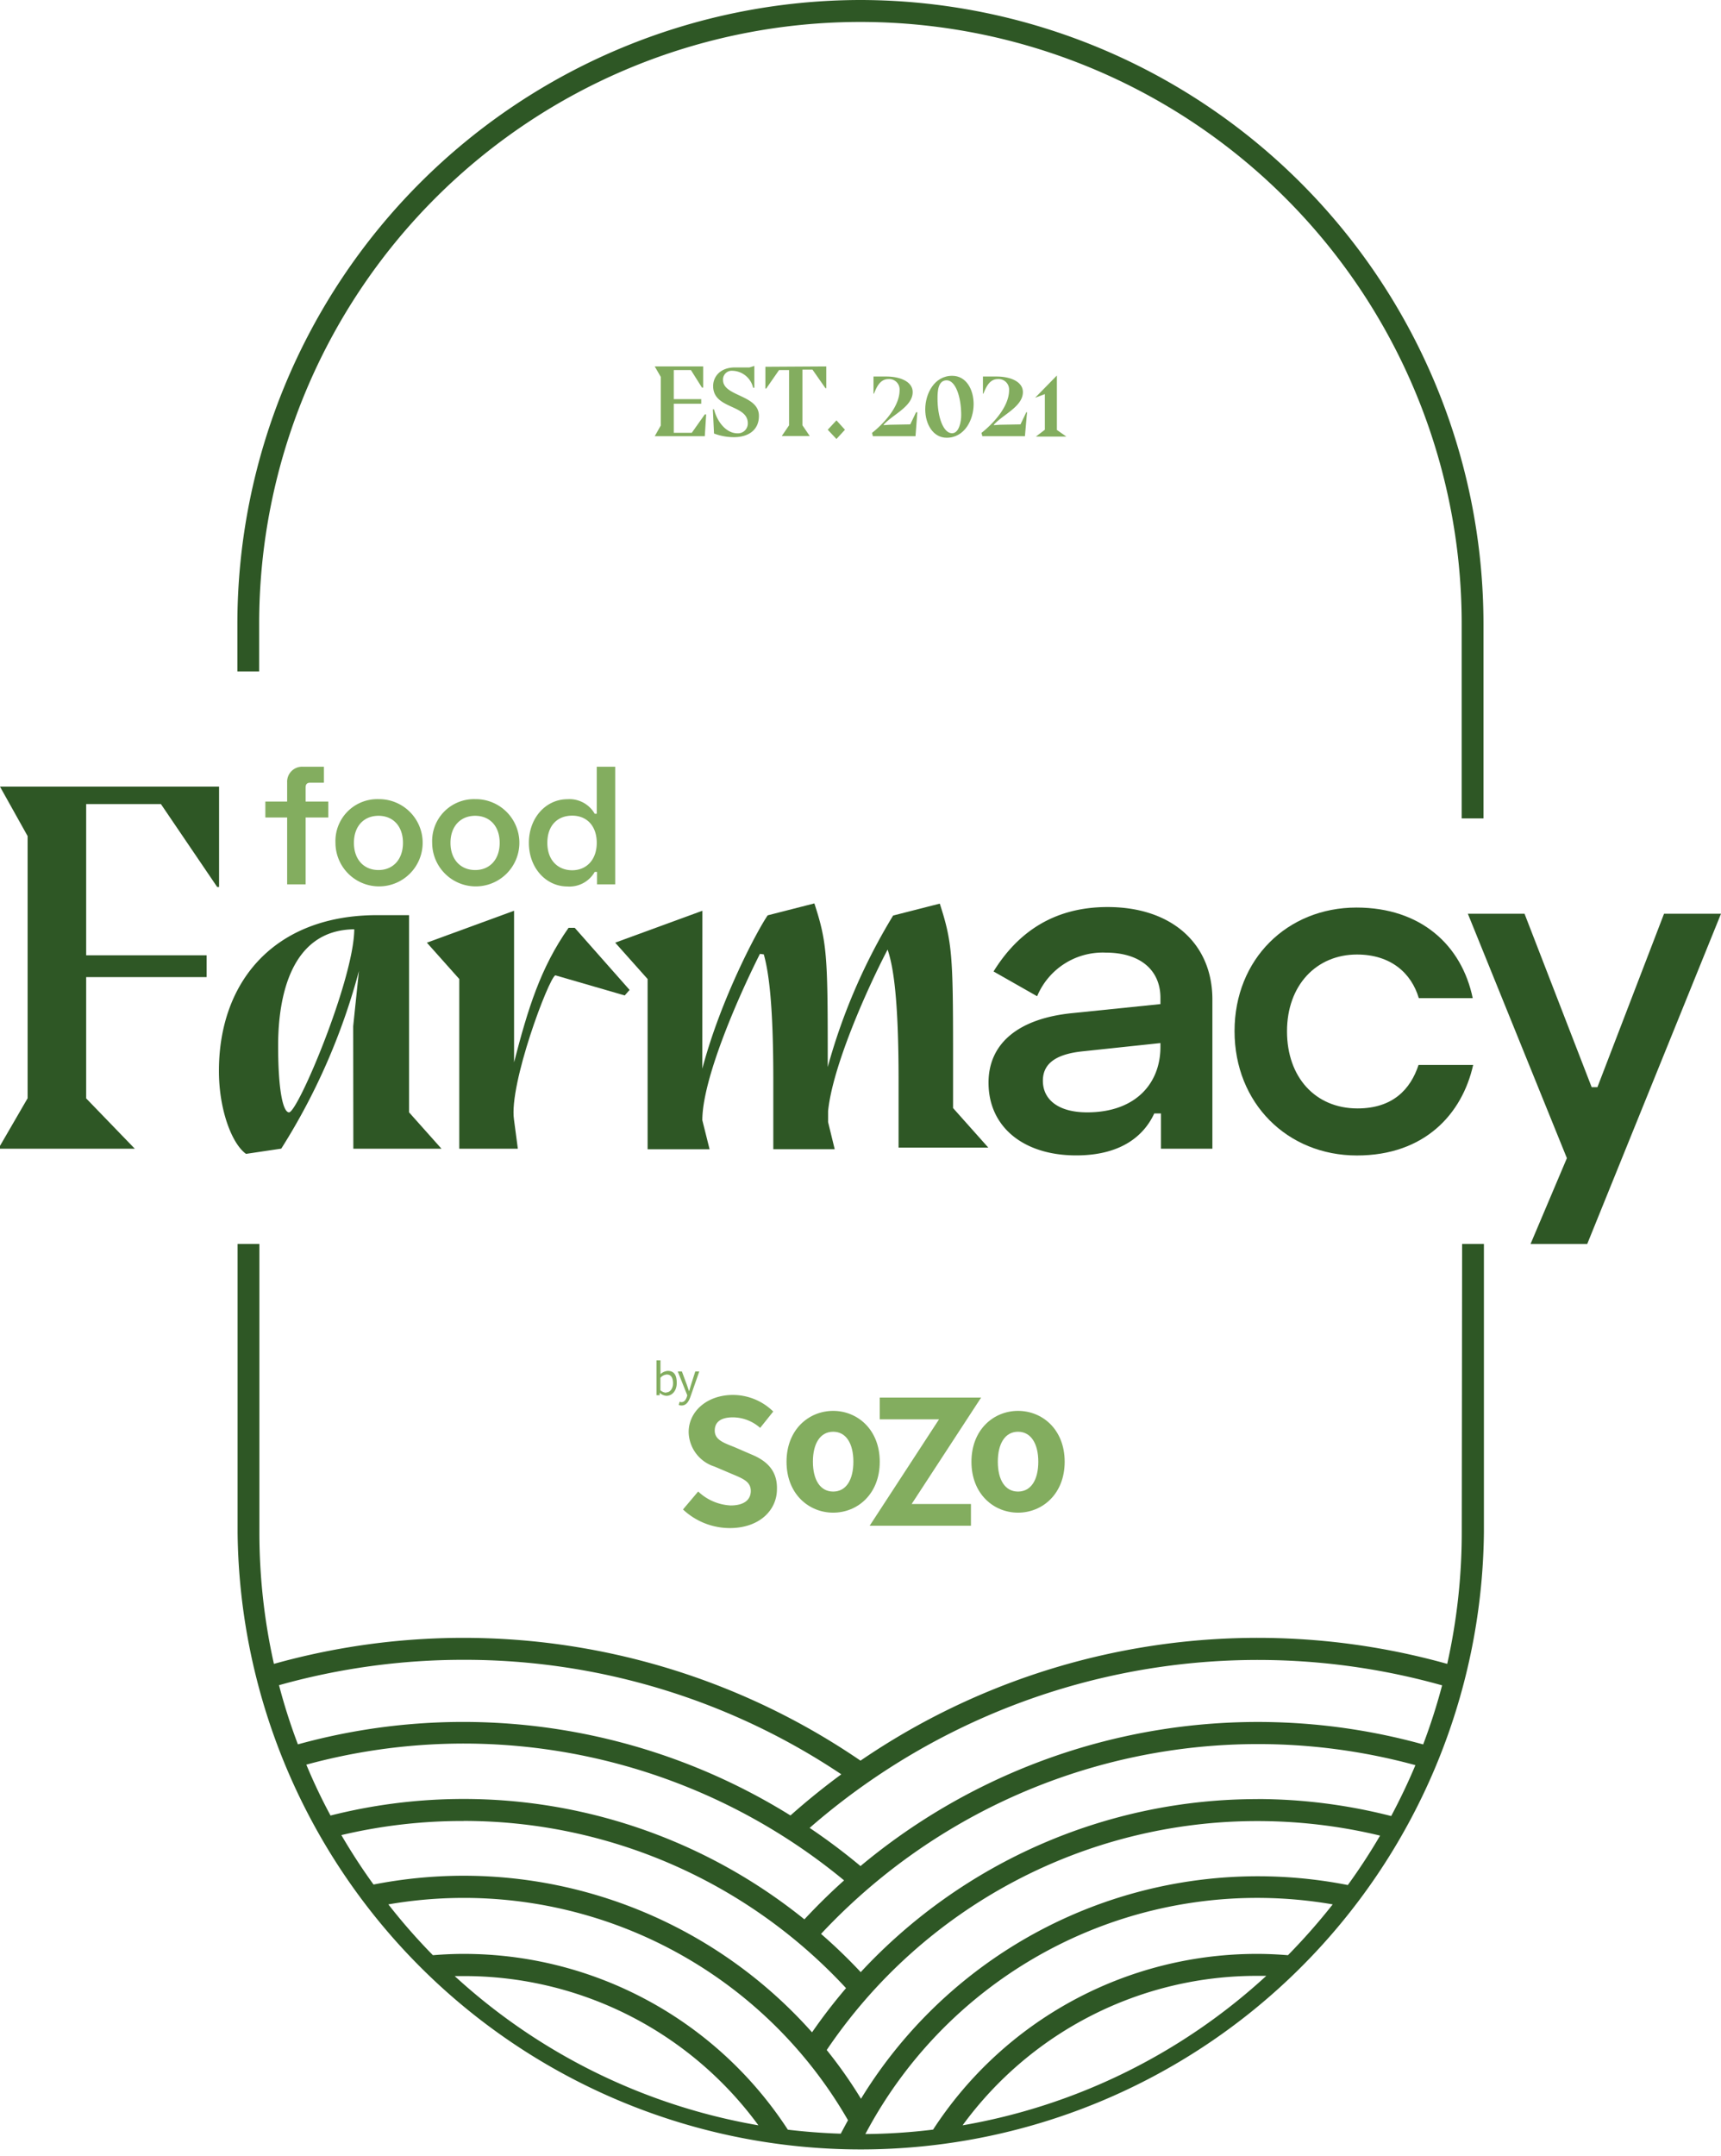 <svg xmlns="http://www.w3.org/2000/svg" viewBox="0 0 236.86 296.56"><defs><style>.cls-1{fill:#2e5725;}.cls-2{fill:#83ad5f;}</style></defs><g id="Layer_2" data-name="Layer 2"><g id="Layer_1-2" data-name="Layer 1"><g id="Logo"><path class="cls-1" d="M201.18,210.8a82.75,82.75,0,0,1-2,18.06,96.88,96.88,0,0,0-80.75,13.31,96.84,96.84,0,0,0-80.73-13.31,82.75,82.75,0,0,1-2-18.06V171.1h-3v39.7a85.77,85.77,0,0,0,171.53,0V171.1h-3Zm-2.7,21a82.12,82.12,0,0,1-2.61,8.14,85.34,85.34,0,0,0-77.44,16.73q-3.37-2.81-7-5.25a93.87,93.87,0,0,1,87-19.62Zm-80,56.85a63,63,0,0,0-4.7-6.68,71.5,71.5,0,0,1,59.35-31.49,72.36,72.36,0,0,1,16.81,2q-2.05,3.51-4.44,6.8a64.06,64.06,0,0,0-67,29.39Zm-2.32-30c-1.89,1.69-3.71,3.48-5.45,5.35a74.71,74.71,0,0,0-65.22-14.28q-1.83-3.39-3.33-7a82.26,82.26,0,0,1,74,15.91Zm-52.32-8.19a71.73,71.73,0,0,1,52.6,23,75.42,75.42,0,0,0-4.68,6.08A64.19,64.19,0,0,0,63.79,258a64.87,64.87,0,0,0-12.38,1.21c-1.59-2.19-3.06-4.46-4.43-6.8A72.23,72.23,0,0,1,63.79,250.47Zm109.29-3a74.45,74.45,0,0,0-54.67,23.8A73.46,73.46,0,0,0,113,266a82.32,82.32,0,0,1,81.8-23.21c-1,2.39-2.12,4.72-3.33,7A74.87,74.87,0,0,0,173.08,247.45ZM63.79,228.3a93.25,93.25,0,0,1,52,15.75q-3.61,2.65-7,5.66A85.33,85.33,0,0,0,41,239.93a79.53,79.53,0,0,1-2.6-8.14A93.9,93.9,0,0,1,63.79,228.3ZM53.45,261.94a61,61,0,0,1,63.26,29.69c-.34.61-.66,1.23-1,1.85q-3.67-.12-7.28-.55a53.2,53.2,0,0,0-44.67-24.18c-1.39,0-2.8.07-4.18.18A81.66,81.66,0,0,1,53.45,261.94Zm50.93,30.39a82.57,82.57,0,0,1-41.8-20.53l1.21,0A50.16,50.16,0,0,1,104.38,292.33Zm28.1,0a50.14,50.14,0,0,1,40.6-20.56l1.2,0A82.53,82.53,0,0,1,132.48,292.33Zm44.78-23.4c-1.39-.11-2.79-.18-4.18-.18a53.14,53.14,0,0,0-44.66,24.17,81.94,81.94,0,0,1-9.32.61,61,61,0,0,1,64.32-31.59A85.26,85.26,0,0,1,177.26,268.93Z"/><path class="cls-1" d="M118.43,0A85.86,85.86,0,0,0,32.67,85.77v6.58h3V85.77a82.75,82.75,0,0,1,165.5,0v26.8h3V85.77A85.87,85.87,0,0,0,118.43,0Z"/><path class="cls-2" d="M103.43,200.06l-2.31-1c-1.5-.6-2.75-1-2.75-2.29s1-1.82,2.5-1.82a5.71,5.71,0,0,1,3.75,1.45l1.8-2.25a7.92,7.92,0,0,0-5.55-2.28c-3.55,0-6.09,2.25-6.09,5.11a5.08,5.08,0,0,0,3.56,4.74l2.35,1c1.57.66,2.64,1.07,2.64,2.35s-1,2-2.78,2a7,7,0,0,1-4.46-1.92L94,207.62a9.42,9.42,0,0,0,6.44,2.56c4.08,0,6.49-2.46,6.49-5.35C107,202.31,105.55,200.93,103.43,200.06Z"/><path class="cls-2" d="M114.67,194.06c-3.35,0-6.42,2.56-6.42,7s3.07,7,6.42,7,6.41-2.56,6.41-7S118,194.06,114.67,194.06Zm0,11.1c-1.79,0-2.79-1.62-2.79-4.11s1-4.12,2.79-4.12,2.78,1.64,2.78,4.12S116.46,205.16,114.67,205.16Z"/><polygon class="cls-2" points="135.03 192.23 121.08 192.23 121.08 195.22 129.24 195.22 119.69 209.86 133.63 209.86 133.63 206.87 125.47 206.87 135.03 192.23"/><path class="cls-2" d="M140.11,194.06c-3.34,0-6.41,2.56-6.41,7s3.07,7,6.41,7,6.42-2.56,6.42-7S143.46,194.06,140.11,194.06Zm0,11.1c-1.79,0-2.78-1.62-2.78-4.11s1-4.12,2.78-4.12,2.79,1.64,2.79,4.12S141.91,205.16,140.11,205.16Z"/><path class="cls-2" d="M91.9,188.56a1.65,1.65,0,0,0-1,.45l0-.59v-1.31h-.55v4.8h.44l0-.34h0a1.48,1.48,0,0,0,.93.42c.75,0,1.42-.65,1.42-1.77S92.75,188.56,91.9,188.56Zm-.21,3a1.26,1.26,0,0,1-.8-.34v-1.71a1.31,1.31,0,0,1,.88-.45c.61,0,.86.49.86,1.21S92.23,191.52,91.69,191.52Z"/><path class="cls-2" d="M95,192.18l1.24-3.54h-.55l-.58,1.81c-.09.29-.18.62-.27.92h0c-.11-.3-.22-.64-.32-.92l-.67-1.81h-.57l1.31,3.28-.07.24c-.14.41-.37.7-.74.7a1,1,0,0,1-.25-.05l-.11.44a1.13,1.13,0,0,0,.39.07C94.42,193.32,94.76,192.83,95,192.18Z"/><path class="cls-1" d="M0,108.2H30.15V122h-.26l-7.74-11.4H11.86v20.8H28.44v3H11.86v16.68L18.55,158H0v-.39l3.8-6.55V115Z"/><path class="cls-1" d="M48.63,158H60.76l-4.46-5V125.88h-5c-13.7.26-21.17,9.24-21.17,21.43,0,5.31,1.77,10,3.73,11.4l4.85-.72a88,88,0,0,0,10.69-24.44l-.79,7.6Zm-8.85-5c-.78,0-1.5-2.76-1.5-9.18,0-6.62,1.7-15.92,10.48-16C48.7,134.73,41,153,39.78,153Z"/><path class="cls-1" d="M76.43,134.15c-.92.4-6.41,15-5.69,19.85l.53,4H63.21V134.66l-4.46-5,12-4.39v20.85c1.9-7.35,3.63-13,7.5-18.5h.85l7.55,8.54-.67.76Z"/><path class="cls-1" d="M96.66,147c2.56-9.7,7.67-19.2,9-21.1l6.42-1.64c1.71,5.24,1.84,7.14,1.84,20.51v2a81.51,81.51,0,0,1,9-20.84l6.42-1.64c1.7,5.24,1.83,7.14,1.83,20.51v7.61l4.85,5.44H123.67v-9.24c0-11.28-.72-15.67-1.51-18-3.08,5.9-7.6,16.26-8.19,22.22v1.51l.91,3.73h-8.45v-9.43c0-10.23-.59-14.82-1.31-17.37l-.53-.07c-3.27,6.49-7.93,17.37-7.93,22.88l1,4H89.13V134.66l-4.46-5,12-4.39Z"/><path class="cls-1" d="M152.44,124.76c8.78,0,14.42,5,14.42,12.72V158h-7.08v-4.85h-.92c-1.18,2.56-4,5.77-10.75,5.77-7.27,0-12.06-3.93-12.06-10,0-5.51,4.26-8.85,11.54-9.57l12.12-1.24v-.86c0-3.73-2.68-6.22-7.53-6.22a9.78,9.78,0,0,0-9.44,6l-6-3.41C139.79,128.7,144.57,124.76,152.44,124.76ZM149.62,153c6.69,0,10.09-4,10.09-9v-.53l-10.55,1.12c-3.41.33-5.63,1.44-5.63,4.06S145.69,153,149.62,153Z"/><path class="cls-1" d="M195.24,146.46c-1.12,3.41-3.59,6-8.41,6-5.77,0-9.7-4.26-9.7-10.61s4.06-10.56,9.63-10.56c4.66,0,7.49,2.56,8.51,6h7.42c-1.51-7.28-7.14-12.46-16-12.46-9.5,0-16.78,7.08-16.78,17s7.28,17.1,16.84,17.1c9.31,0,14.49-5.7,16-12.45h-7.52Z"/><path class="cls-1" d="M236.86,125.68,218.45,171.1h-7.8l5-11.8-13.63-33.62h7.8l9.24,23.86h.79l9.17-23.86Z"/><path class="cls-2" d="M39.52,110.25v-2.62a2.06,2.06,0,0,1,2.12-2.17h2.94v2.2h-1.9c-.41,0-.62.2-.62.67v1.92h3.12v2.19H42.06v9.2H39.52v-9.2h-3v-2.19Z"/><path class="cls-2" d="M52.09,109.92a6,6,0,1,1-5.92,6A5.76,5.76,0,0,1,52.09,109.92Zm0,9.75c2,0,3.37-1.45,3.37-3.74s-1.36-3.72-3.37-3.72-3.38,1.43-3.38,3.72S50.08,119.67,52.09,119.67Z"/><path class="cls-2" d="M65.4,109.92a6,6,0,1,1-5.92,6A5.76,5.76,0,0,1,65.4,109.92Zm0,9.75c2,0,3.37-1.45,3.37-3.74s-1.36-3.72-3.37-3.72S62,113.64,62,115.93,63.39,119.67,65.4,119.67Z"/><path class="cls-2" d="M84.67,121.64h-2.5v-1.71h-.32a4,4,0,0,1-3.77,2c-2.91,0-5.29-2.52-5.29-6s2.38-6,5.29-6a4,4,0,0,1,3.77,2h.28v-6.47h2.54Zm-9.34-5.71c0,2.4,1.46,3.77,3.42,3.77s3.38-1.44,3.38-3.77-1.37-3.74-3.38-3.74S75.33,113.53,75.33,115.93Z"/><path class="cls-2" d="M97.19,57,97,60H90.11l.83-1.47V51.84l-.83-1.44h6.67v2.91h-.17L95.09,50.9H92.73v4h3.78v.63H92.73v4h2.48L97,57Z"/><path class="cls-2" d="M104.45,57.2c0,2.06-1.59,2.93-3.42,2.93a7.67,7.67,0,0,1-2.76-.5l-.16-3.32h.16c.46,1.8,1.73,3.29,3.22,3.29a1.35,1.35,0,0,0,1.43-1.38c0-2.63-4.77-1.91-4.77-5.12,0-1.31,1-2.56,3-2.56h2l.67-.21v3h-.17A3,3,0,0,0,100.82,51a1.2,1.2,0,0,0-1.31,1.26C99.51,54.56,104.45,54.27,104.45,57.2Z"/><path class="cls-2" d="M113.72,50.4v3l-.11,0-1.79-2.56h-1.38v7.66l1,1.47h-3.84l1-1.47V50.9h-1.38l-1.77,2.55-.11,0v-3Z"/><path class="cls-2" d="M116.29,59.11l-1.17,1.27-1.2-1.27,1.2-1.29Z"/><path class="cls-2" d="M126.25,56.7,126,60h-5.87l-.11-.46c1.16-.91,3.79-3.37,3.79-5.88a1.43,1.43,0,0,0-1.52-1.52c-1,0-1.54.78-2,2h-.07V51.79H122c1.85,0,3.61.68,3.61,2.14,0,2-2.77,3.1-4,4.49l0,.06.86-.06,2.81-.05.8-1.67Z"/><path class="cls-2" d="M134,55.59c0,2.15-1.24,4.62-3.71,4.62-1.9,0-2.95-1.91-2.95-3.9,0-2.14,1.23-4.62,3.71-4.62C133,51.69,134,53.6,134,55.59Zm-1.71,1.51c0-2.59-.81-4.79-2-4.79s-1.26,1.5-1.26,2.49c0,2.59.8,4.79,2,4.79C132,59.59,132.29,58,132.29,57.1Z"/><path class="cls-2" d="M141.35,56.7,141.06,60H135.2l-.12-.46c1.17-.91,3.8-3.37,3.8-5.88a1.44,1.44,0,0,0-1.53-1.52c-1,0-1.53.78-2,2h-.07V51.79h1.89c1.85,0,3.61.68,3.61,2.14,0,2-2.77,3.1-4,4.49l0,.06.86-.06,2.81-.05.8-1.67Z"/><path class="cls-2" d="M143.8,59.11v-4.9l-1.34.5v0l3-3.06v7.49l1.3.91h-4.19Z"/></g></g></g></svg>